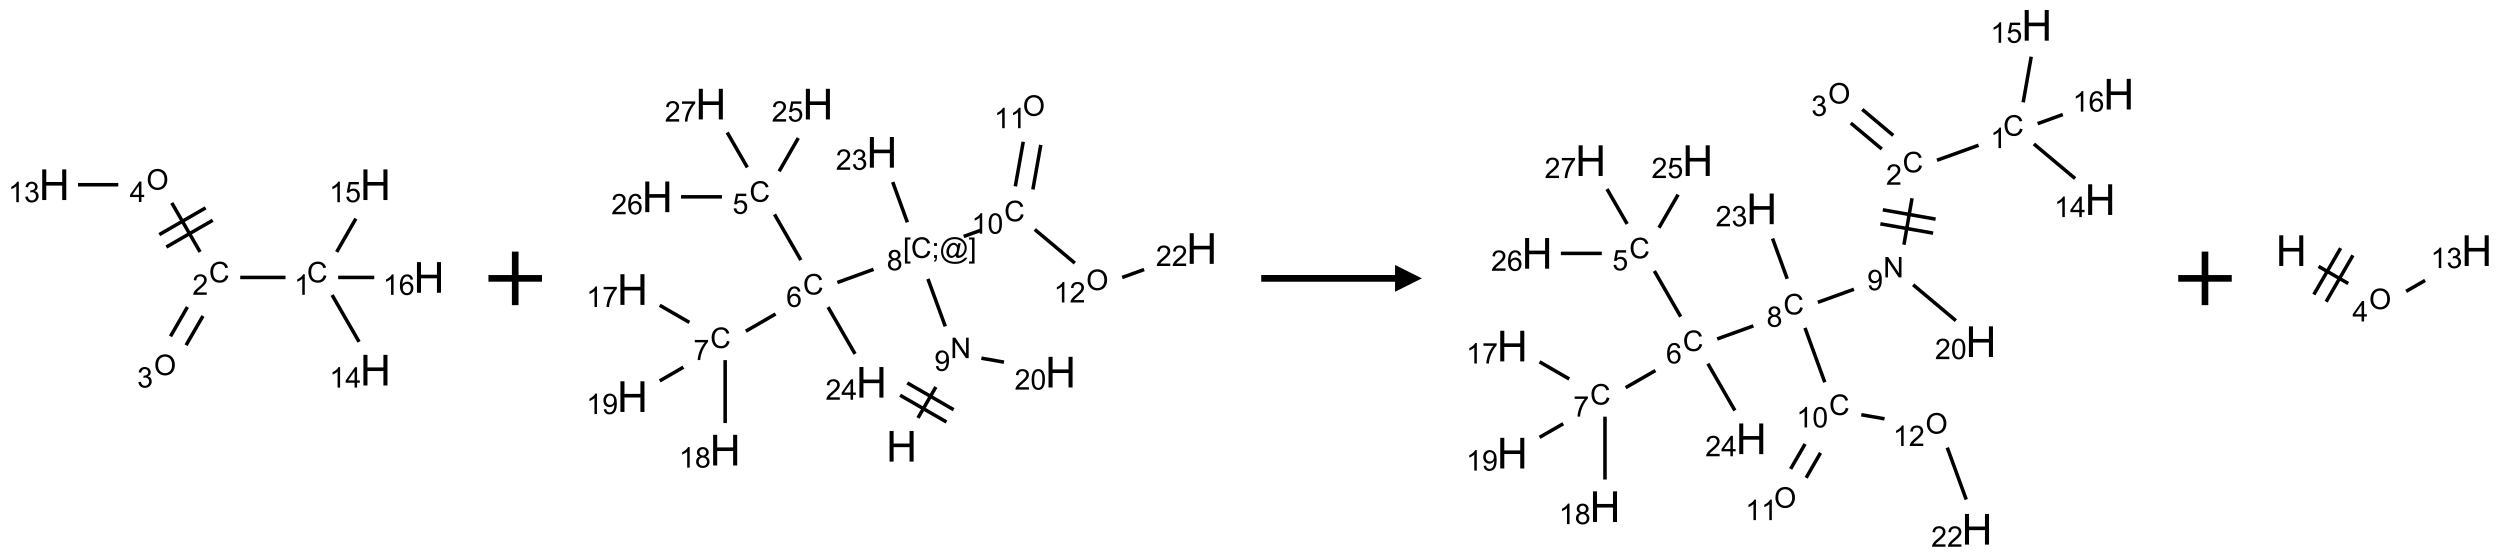 <?xml version="1.0" encoding="UTF-8"?>
<svg xmlns="http://www.w3.org/2000/svg" xmlns:xlink="http://www.w3.org/1999/xlink" width="934" height="208" viewBox="0 0 934 208">
<defs>
<g>
<g id="glyph-0-0">
<path d="M 1.332 0 L 1.332 -6.668 L 6.668 -6.668 L 6.668 0 Z M 1.5 -0.168 L 6.5 -0.168 L 6.5 -6.5 L 1.5 -6.5 Z M 1.5 -0.168 "/>
</g>
<g id="glyph-0-1">
<path d="M 6.27 -2.676 L 7.281 -2.422 C 7.07 -1.594 6.688 -0.961 6.137 -0.523 C 5.586 -0.086 4.914 0.129 4.121 0.129 C 3.297 0.129 2.629 -0.039 2.113 -0.371 C 1.598 -0.707 1.203 -1.191 0.934 -1.828 C 0.664 -2.465 0.531 -3.145 0.531 -3.875 C 0.531 -4.672 0.684 -5.363 0.988 -5.957 C 1.293 -6.547 1.723 -6.996 2.285 -7.305 C 2.844 -7.613 3.461 -7.766 4.137 -7.766 C 4.898 -7.766 5.543 -7.57 6.062 -7.184 C 6.582 -6.793 6.945 -6.246 7.152 -5.543 L 6.156 -5.309 C 5.98 -5.863 5.723 -6.266 5.387 -6.52 C 5.051 -6.773 4.625 -6.902 4.113 -6.902 C 3.527 -6.902 3.039 -6.762 2.645 -6.48 C 2.25 -6.199 1.973 -5.82 1.812 -5.348 C 1.652 -4.871 1.574 -4.383 1.574 -3.879 C 1.574 -3.23 1.668 -2.664 1.855 -2.18 C 2.047 -1.695 2.34 -1.332 2.738 -1.094 C 3.137 -0.855 3.57 -0.734 4.035 -0.734 C 4.602 -0.734 5.082 -0.898 5.473 -1.223 C 5.867 -1.551 6.133 -2.035 6.27 -2.676 Z M 6.27 -2.676 "/>
</g>
<g id="glyph-0-2">
<path d="M 3.973 0 L 3.035 0 L 3.035 -5.973 C 2.809 -5.758 2.516 -5.543 2.148 -5.328 C 1.781 -5.113 1.453 -4.953 1.16 -4.844 L 1.16 -5.75 C 1.684 -5.996 2.145 -6.297 2.535 -6.645 C 2.93 -6.996 3.207 -7.336 3.371 -7.668 L 3.973 -7.668 Z M 3.973 0 "/>
</g>
<g id="glyph-0-3">
<path d="M 5.371 -0.902 L 5.371 0 L 0.324 0 C 0.316 -0.227 0.352 -0.441 0.434 -0.652 C 0.562 -0.996 0.766 -1.332 1.051 -1.668 C 1.332 -2 1.742 -2.387 2.277 -2.824 C 3.105 -3.504 3.668 -4.043 3.957 -4.441 C 4.25 -4.84 4.395 -5.215 4.395 -5.566 C 4.395 -5.938 4.262 -6.254 3.996 -6.508 C 3.73 -6.762 3.387 -6.891 2.957 -6.891 C 2.508 -6.891 2.145 -6.754 1.875 -6.484 C 1.605 -6.215 1.469 -5.84 1.465 -5.359 L 0.5 -5.457 C 0.566 -6.176 0.812 -6.727 1.246 -7.102 C 1.676 -7.477 2.254 -7.668 2.98 -7.668 C 3.711 -7.668 4.293 -7.465 4.719 -7.059 C 5.145 -6.652 5.359 -6.148 5.359 -5.547 C 5.359 -5.242 5.297 -4.941 5.172 -4.645 C 5.047 -4.352 4.84 -4.039 4.551 -3.715 C 4.262 -3.387 3.777 -2.938 3.105 -2.371 C 2.543 -1.898 2.18 -1.578 2.02 -1.41 C 1.859 -1.242 1.73 -1.07 1.625 -0.902 Z M 5.371 -0.902 "/>
</g>
<g id="glyph-0-4">
<path d="M 0.516 -3.719 C 0.516 -4.984 0.855 -5.977 1.535 -6.695 C 2.215 -7.414 3.094 -7.77 4.172 -7.77 C 4.875 -7.77 5.512 -7.602 6.078 -7.266 C 6.645 -6.93 7.074 -6.461 7.371 -5.855 C 7.668 -5.254 7.816 -4.57 7.816 -3.809 C 7.816 -3.035 7.66 -2.34 7.348 -1.73 C 7.035 -1.117 6.594 -0.656 6.02 -0.34 C 5.449 -0.027 4.828 0.129 4.168 0.129 C 3.449 0.129 2.805 -0.043 2.238 -0.391 C 1.672 -0.738 1.246 -1.211 0.953 -1.812 C 0.66 -2.414 0.516 -3.047 0.516 -3.719 Z M 1.559 -3.703 C 1.559 -2.781 1.805 -2.059 2.301 -1.527 C 2.793 -1 3.414 -0.734 4.16 -0.734 C 4.922 -0.734 5.547 -1 6.039 -1.535 C 6.531 -2.07 6.777 -2.828 6.777 -3.812 C 6.777 -4.434 6.672 -4.977 6.461 -5.441 C 6.25 -5.902 5.945 -6.262 5.539 -6.52 C 5.133 -6.773 4.68 -6.902 4.176 -6.902 C 3.461 -6.902 2.848 -6.656 2.332 -6.164 C 1.816 -5.672 1.559 -4.852 1.559 -3.703 Z M 1.559 -3.703 "/>
</g>
<g id="glyph-0-5">
<path d="M 0.449 -2.016 L 1.387 -2.141 C 1.492 -1.609 1.676 -1.227 1.934 -0.992 C 2.191 -0.758 2.508 -0.641 2.879 -0.641 C 3.32 -0.641 3.695 -0.793 3.996 -1.098 C 4.301 -1.402 4.453 -1.781 4.453 -2.234 C 4.453 -2.664 4.312 -3.02 4.031 -3.301 C 3.75 -3.578 3.391 -3.719 2.957 -3.719 C 2.781 -3.719 2.562 -3.684 2.297 -3.613 L 2.402 -4.438 C 2.465 -4.43 2.516 -4.426 2.551 -4.426 C 2.949 -4.426 3.312 -4.531 3.629 -4.738 C 3.949 -4.949 4.109 -5.27 4.109 -5.703 C 4.109 -6.047 3.992 -6.332 3.762 -6.559 C 3.527 -6.785 3.227 -6.895 2.859 -6.895 C 2.496 -6.895 2.191 -6.781 1.949 -6.551 C 1.707 -6.324 1.547 -5.98 1.48 -5.52 L 0.543 -5.688 C 0.656 -6.316 0.918 -6.805 1.324 -7.148 C 1.73 -7.492 2.234 -7.668 2.84 -7.668 C 3.254 -7.668 3.641 -7.578 3.988 -7.398 C 4.34 -7.219 4.609 -6.977 4.793 -6.668 C 4.98 -6.359 5.074 -6.031 5.074 -5.684 C 5.074 -5.352 4.984 -5.051 4.809 -4.781 C 4.629 -4.512 4.367 -4.297 4.02 -4.137 C 4.473 -4.031 4.824 -3.816 5.074 -3.488 C 5.324 -3.16 5.449 -2.75 5.449 -2.254 C 5.449 -1.59 5.203 -1.023 4.719 -0.559 C 4.234 -0.098 3.617 0.137 2.875 0.137 C 2.203 0.137 1.648 -0.062 1.207 -0.465 C 0.762 -0.863 0.512 -1.379 0.449 -2.016 Z M 0.449 -2.016 "/>
</g>
<g id="glyph-0-6">
<path d="M 3.449 0 L 3.449 -1.828 L 0.137 -1.828 L 0.137 -2.688 L 3.621 -7.637 L 4.387 -7.637 L 4.387 -2.688 L 5.418 -2.688 L 5.418 -1.828 L 4.387 -1.828 L 4.387 0 Z M 3.449 -2.688 L 3.449 -6.129 L 1.059 -2.688 Z M 3.449 -2.688 "/>
</g>
<g id="glyph-0-7">
<path d="M 0.441 -2 L 1.426 -2.082 C 1.5 -1.605 1.668 -1.242 1.934 -1.004 C 2.199 -0.762 2.52 -0.641 2.895 -0.641 C 3.348 -0.641 3.73 -0.812 4.043 -1.152 C 4.355 -1.492 4.512 -1.941 4.512 -2.504 C 4.512 -3.039 4.359 -3.461 4.059 -3.77 C 3.758 -4.078 3.367 -4.234 2.879 -4.234 C 2.578 -4.234 2.305 -4.164 2.062 -4.027 C 1.82 -3.891 1.629 -3.715 1.488 -3.496 L 0.609 -3.609 L 1.348 -7.531 L 5.145 -7.531 L 5.145 -6.637 L 2.098 -6.637 L 1.688 -4.582 C 2.145 -4.902 2.625 -5.062 3.129 -5.062 C 3.797 -5.062 4.359 -4.832 4.816 -4.371 C 5.277 -3.91 5.504 -3.312 5.504 -2.59 C 5.504 -1.898 5.305 -1.301 4.902 -0.797 C 4.41 -0.18 3.742 0.129 2.895 0.129 C 2.199 0.129 1.633 -0.062 1.195 -0.453 C 0.758 -0.844 0.504 -1.359 0.441 -2 Z M 0.441 -2 "/>
</g>
<g id="glyph-0-8">
<path d="M 5.309 -5.766 L 4.375 -5.691 C 4.293 -6.059 4.172 -6.328 4.02 -6.496 C 3.766 -6.762 3.453 -6.895 3.082 -6.895 C 2.785 -6.895 2.523 -6.812 2.297 -6.645 C 2 -6.43 1.77 -6.117 1.598 -5.703 C 1.43 -5.289 1.34 -4.703 1.332 -3.938 C 1.559 -4.281 1.836 -4.535 2.16 -4.703 C 2.488 -4.871 2.828 -4.953 3.188 -4.953 C 3.812 -4.953 4.344 -4.723 4.785 -4.262 C 5.223 -3.801 5.441 -3.207 5.441 -2.48 C 5.441 -2 5.34 -1.555 5.133 -1.145 C 4.926 -0.73 4.641 -0.418 4.281 -0.199 C 3.922 0.02 3.512 0.129 3.051 0.129 C 2.27 0.129 1.633 -0.156 1.141 -0.73 C 0.648 -1.305 0.402 -2.254 0.402 -3.574 C 0.402 -5.051 0.672 -6.121 1.219 -6.793 C 1.695 -7.375 2.336 -7.668 3.141 -7.668 C 3.742 -7.668 4.234 -7.5 4.617 -7.16 C 5 -6.824 5.23 -6.359 5.309 -5.766 Z M 1.48 -2.473 C 1.48 -2.152 1.547 -1.844 1.684 -1.547 C 1.82 -1.25 2.016 -1.027 2.262 -0.871 C 2.508 -0.719 2.766 -0.641 3.035 -0.641 C 3.434 -0.641 3.773 -0.801 4.059 -1.121 C 4.344 -1.441 4.484 -1.875 4.484 -2.422 C 4.484 -2.949 4.344 -3.367 4.062 -3.668 C 3.781 -3.973 3.426 -4.125 3 -4.125 C 2.578 -4.125 2.219 -3.973 1.922 -3.668 C 1.625 -3.363 1.48 -2.969 1.48 -2.473 Z M 1.48 -2.473 "/>
</g>
<g id="glyph-0-9">
<path d="M 0.812 0 L 0.812 -7.637 L 1.848 -7.637 L 5.859 -1.641 L 5.859 -7.637 L 6.828 -7.637 L 6.828 0 L 5.793 0 L 1.781 -6 L 1.781 0 Z M 0.812 0 "/>
</g>
<g id="glyph-0-10">
<path d="M 0.582 -1.766 L 1.484 -1.848 C 1.562 -1.426 1.707 -1.117 1.922 -0.926 C 2.137 -0.734 2.414 -0.641 2.75 -0.641 C 3.039 -0.641 3.289 -0.707 3.508 -0.84 C 3.727 -0.973 3.902 -1.148 4.043 -1.367 C 4.18 -1.586 4.297 -1.887 4.391 -2.262 C 4.484 -2.637 4.531 -3.016 4.531 -3.406 C 4.531 -3.449 4.531 -3.512 4.527 -3.594 C 4.34 -3.297 4.082 -3.055 3.758 -2.867 C 3.434 -2.68 3.082 -2.59 2.703 -2.59 C 2.07 -2.59 1.535 -2.816 1.098 -3.277 C 0.66 -3.734 0.441 -4.34 0.441 -5.09 C 0.441 -5.863 0.672 -6.484 1.129 -6.957 C 1.586 -7.43 2.156 -7.668 2.844 -7.668 C 3.34 -7.668 3.793 -7.531 4.207 -7.266 C 4.617 -7 4.93 -6.617 5.145 -6.121 C 5.355 -5.629 5.465 -4.91 5.465 -3.973 C 5.465 -2.996 5.359 -2.223 5.145 -1.645 C 4.934 -1.066 4.617 -0.625 4.199 -0.324 C 3.781 -0.02 3.293 0.129 2.73 0.129 C 2.133 0.129 1.645 -0.035 1.266 -0.367 C 0.887 -0.699 0.66 -1.164 0.582 -1.766 Z M 4.422 -5.137 C 4.422 -5.676 4.277 -6.102 3.992 -6.418 C 3.707 -6.734 3.359 -6.891 2.957 -6.891 C 2.543 -6.891 2.18 -6.719 1.871 -6.379 C 1.562 -6.039 1.406 -5.598 1.406 -5.059 C 1.406 -4.57 1.555 -4.176 1.848 -3.871 C 2.141 -3.566 2.5 -3.418 2.934 -3.418 C 3.367 -3.418 3.723 -3.57 4.004 -3.871 C 4.281 -4.176 4.422 -4.598 4.422 -5.137 Z M 4.422 -5.137 "/>
</g>
<g id="glyph-0-11">
<path d="M 0.723 2.121 L 0.723 -7.637 L 2.793 -7.637 L 2.793 -6.859 L 1.66 -6.859 L 1.66 1.344 L 2.793 1.344 L 2.793 2.121 Z M 0.723 2.121 "/>
</g>
<g id="glyph-0-12">
<path d="M 0.949 -4.465 L 0.949 -5.531 L 2.016 -5.531 L 2.016 -4.465 Z M 0.949 0 L 0.949 -1.066 L 2.016 -1.066 L 2.016 0 C 2.016 0.391 1.945 0.711 1.809 0.949 C 1.668 1.191 1.449 1.379 1.145 1.512 L 0.887 1.109 C 1.082 1.023 1.23 0.895 1.324 0.727 C 1.418 0.559 1.469 0.316 1.48 0 Z M 0.949 0 "/>
</g>
<g id="glyph-0-13">
<path d="M 6.047 -0.848 C 5.82 -0.59 5.57 -0.379 5.289 -0.223 C 5.008 -0.062 4.73 0.016 4.449 0.016 C 4.141 0.016 3.84 -0.074 3.547 -0.254 C 3.254 -0.434 3.02 -0.715 2.836 -1.09 C 2.652 -1.465 2.562 -1.875 2.562 -2.324 C 2.562 -2.875 2.703 -3.43 2.988 -3.98 C 3.27 -4.535 3.621 -4.953 4.043 -5.23 C 4.461 -5.508 4.871 -5.645 5.266 -5.645 C 5.566 -5.645 5.855 -5.566 6.129 -5.41 C 6.402 -5.25 6.641 -5.012 6.84 -4.688 L 7.016 -5.496 L 7.949 -5.496 L 7.199 -2 C 7.094 -1.516 7.043 -1.246 7.043 -1.191 C 7.043 -1.098 7.078 -1.02 7.148 -0.949 C 7.219 -0.883 7.305 -0.848 7.406 -0.848 C 7.59 -0.848 7.832 -0.953 8.129 -1.168 C 8.527 -1.445 8.84 -1.816 9.07 -2.285 C 9.301 -2.75 9.418 -3.234 9.418 -3.73 C 9.418 -4.309 9.27 -4.852 8.973 -5.355 C 8.676 -5.859 8.23 -6.262 7.645 -6.562 C 7.055 -6.863 6.406 -7.016 5.691 -7.016 C 4.879 -7.016 4.137 -6.824 3.465 -6.445 C 2.793 -6.066 2.273 -5.52 1.902 -4.809 C 1.535 -4.098 1.348 -3.34 1.348 -2.527 C 1.348 -1.676 1.535 -0.941 1.902 -0.328 C 2.273 0.285 2.809 0.742 3.508 1.035 C 4.207 1.328 4.984 1.473 5.832 1.473 C 6.742 1.473 7.504 1.32 8.121 1.016 C 8.734 0.711 9.195 0.34 9.5 -0.098 L 10.441 -0.098 C 10.266 0.266 9.961 0.637 9.531 1.016 C 9.102 1.395 8.59 1.695 7.996 1.914 C 7.402 2.133 6.688 2.246 5.848 2.246 C 5.078 2.246 4.367 2.145 3.715 1.949 C 3.066 1.75 2.512 1.453 2.051 1.055 C 1.594 0.656 1.25 0.199 1.016 -0.316 C 0.723 -0.973 0.578 -1.684 0.578 -2.441 C 0.578 -3.289 0.75 -4.098 1.098 -4.863 C 1.523 -5.805 2.125 -6.527 2.902 -7.027 C 3.684 -7.527 4.629 -7.777 5.738 -7.777 C 6.602 -7.777 7.375 -7.602 8.059 -7.246 C 8.746 -6.895 9.285 -6.371 9.684 -5.672 C 10.02 -5.07 10.188 -4.418 10.188 -3.715 C 10.188 -2.707 9.832 -1.812 9.125 -1.031 C 8.492 -0.328 7.801 0.02 7.051 0.02 C 6.812 0.02 6.617 -0.016 6.473 -0.09 C 6.324 -0.16 6.215 -0.266 6.145 -0.402 C 6.102 -0.488 6.066 -0.637 6.047 -0.848 Z M 3.527 -2.262 C 3.527 -1.785 3.641 -1.414 3.863 -1.152 C 4.09 -0.887 4.348 -0.754 4.641 -0.754 C 4.836 -0.754 5.039 -0.812 5.254 -0.93 C 5.469 -1.047 5.676 -1.219 5.871 -1.449 C 6.066 -1.676 6.23 -1.969 6.355 -2.32 C 6.48 -2.672 6.543 -3.027 6.543 -3.379 C 6.543 -3.852 6.426 -4.219 6.191 -4.48 C 5.957 -4.738 5.672 -4.871 5.332 -4.871 C 5.109 -4.871 4.902 -4.812 4.707 -4.699 C 4.512 -4.586 4.32 -4.406 4.137 -4.156 C 3.953 -3.906 3.805 -3.602 3.691 -3.246 C 3.582 -2.887 3.527 -2.559 3.527 -2.262 Z M 3.527 -2.262 "/>
</g>
<g id="glyph-0-14">
<path d="M 2.27 2.121 L 0.203 2.121 L 0.203 1.344 L 1.332 1.344 L 1.332 -6.859 L 0.203 -6.859 L 0.203 -7.637 L 2.27 -7.637 Z M 2.27 2.121 "/>
</g>
<g id="glyph-0-15">
<path d="M 1.887 -4.141 C 1.496 -4.281 1.207 -4.484 1.02 -4.75 C 0.832 -5.016 0.738 -5.328 0.738 -5.699 C 0.738 -6.254 0.938 -6.719 1.34 -7.098 C 1.738 -7.477 2.27 -7.668 2.934 -7.668 C 3.598 -7.668 4.137 -7.473 4.543 -7.086 C 4.949 -6.699 5.152 -6.227 5.152 -5.672 C 5.152 -5.316 5.059 -5.008 4.871 -4.746 C 4.688 -4.484 4.406 -4.281 4.027 -4.141 C 4.496 -3.988 4.852 -3.742 5.098 -3.402 C 5.34 -3.062 5.465 -2.656 5.465 -2.184 C 5.465 -1.531 5.234 -0.98 4.77 -0.535 C 4.309 -0.09 3.703 0.129 2.949 0.129 C 2.195 0.129 1.586 -0.094 1.125 -0.539 C 0.664 -0.984 0.434 -1.543 0.434 -2.207 C 0.434 -2.703 0.559 -3.121 0.809 -3.457 C 1.062 -3.793 1.422 -4.02 1.887 -4.141 Z M 1.699 -5.73 C 1.699 -5.367 1.812 -5.074 2.047 -4.844 C 2.281 -4.613 2.582 -4.5 2.953 -4.5 C 3.312 -4.5 3.609 -4.613 3.84 -4.84 C 4.07 -5.066 4.188 -5.348 4.188 -5.676 C 4.188 -6.02 4.07 -6.309 3.832 -6.543 C 3.594 -6.777 3.297 -6.895 2.941 -6.895 C 2.586 -6.895 2.289 -6.781 2.051 -6.551 C 1.816 -6.324 1.699 -6.047 1.699 -5.73 Z M 1.395 -2.203 C 1.395 -1.938 1.461 -1.676 1.586 -1.426 C 1.711 -1.176 1.902 -0.984 2.152 -0.848 C 2.402 -0.711 2.672 -0.641 2.957 -0.641 C 3.406 -0.641 3.777 -0.785 4.066 -1.074 C 4.359 -1.363 4.504 -1.727 4.504 -2.172 C 4.504 -2.625 4.355 -2.996 4.055 -3.293 C 3.754 -3.586 3.379 -3.734 2.926 -3.734 C 2.484 -3.734 2.121 -3.59 1.832 -3.297 C 1.543 -3.004 1.395 -2.641 1.395 -2.203 Z M 1.395 -2.203 "/>
</g>
<g id="glyph-0-16">
<path d="M 0.504 -6.637 L 0.504 -7.535 L 5.449 -7.535 L 5.449 -6.809 C 4.961 -6.289 4.48 -5.602 4.004 -4.746 C 3.527 -3.887 3.156 -3.004 2.895 -2.098 C 2.707 -1.461 2.59 -0.762 2.535 0 L 1.574 0 C 1.582 -0.602 1.703 -1.328 1.926 -2.176 C 2.152 -3.027 2.477 -3.848 2.898 -4.637 C 3.32 -5.426 3.77 -6.094 4.246 -6.637 Z M 0.504 -6.637 "/>
</g>
<g id="glyph-0-17">
<path d="M 0.441 -3.766 C 0.441 -4.668 0.535 -5.395 0.723 -5.945 C 0.906 -6.496 1.184 -6.922 1.551 -7.219 C 1.918 -7.516 2.375 -7.668 2.934 -7.668 C 3.344 -7.668 3.703 -7.586 4.012 -7.418 C 4.32 -7.254 4.574 -7.016 4.777 -6.707 C 4.977 -6.395 5.137 -6.016 5.25 -5.57 C 5.363 -5.125 5.422 -4.523 5.422 -3.766 C 5.422 -2.871 5.328 -2.148 5.145 -1.598 C 4.961 -1.047 4.688 -0.621 4.32 -0.32 C 3.953 -0.02 3.492 0.129 2.934 0.129 C 2.195 0.129 1.617 -0.133 1.199 -0.66 C 0.695 -1.297 0.441 -2.332 0.441 -3.766 Z M 1.406 -3.766 C 1.406 -2.512 1.555 -1.68 1.848 -1.262 C 2.141 -0.848 2.5 -0.641 2.934 -0.641 C 3.363 -0.641 3.727 -0.848 4.02 -1.266 C 4.312 -1.684 4.457 -2.516 4.457 -3.766 C 4.457 -5.023 4.312 -5.859 4.02 -6.27 C 3.727 -6.684 3.359 -6.891 2.922 -6.891 C 2.492 -6.891 2.148 -6.707 1.891 -6.344 C 1.566 -5.879 1.406 -5.02 1.406 -3.766 Z M 1.406 -3.766 "/>
</g>
<g id="glyph-1-0">
<path d="M 2 0 L 2 -10 L 10 -10 L 10 0 Z M 2.25 -0.25 L 9.75 -0.25 L 9.75 -9.75 L 2.25 -9.75 Z M 2.25 -0.25 "/>
</g>
<g id="glyph-1-1">
<path d="M 1.281 0 L 1.281 -11.453 L 2.797 -11.453 L 2.797 -6.75 L 8.75 -6.75 L 8.75 -11.453 L 10.266 -11.453 L 10.266 0 L 8.75 0 L 8.75 -5.398 L 2.797 -5.398 L 2.797 0 Z M 1.281 0 "/>
</g>
</g>
</defs>
<path fill="none" stroke-width="0.033" stroke-linecap="butt" stroke-linejoin="miter" stroke="rgb(0%, 0%, 0%)" stroke-opacity="1" stroke-miterlimit="10" d="M 2.16 0.866 L 1.737 0.866 " transform="matrix(40, 0, 0, 40, 20.264, 69.012)"/>
<path fill="none" stroke-width="0.033" stroke-linecap="butt" stroke-linejoin="miter" stroke="rgb(0%, 0%, 0%)" stroke-opacity="1" stroke-miterlimit="10" d="M 1.244 1.142 L 1.086 1.416 " transform="matrix(40, 0, 0, 40, 20.264, 69.012)"/>
<path fill="none" stroke-width="0.033" stroke-linecap="butt" stroke-linejoin="miter" stroke="rgb(0%, 0%, 0%)" stroke-opacity="1" stroke-miterlimit="10" d="M 1.389 1.226 L 1.231 1.499 " transform="matrix(40, 0, 0, 40, 20.264, 69.012)"/>
<path fill="none" stroke-width="0.033" stroke-linecap="butt" stroke-linejoin="miter" stroke="rgb(0%, 0%, 0%)" stroke-opacity="1" stroke-miterlimit="10" d="M 1.362 0.628 L 1.098 0.17 " transform="matrix(40, 0, 0, 40, 20.264, 69.012)"/>
<path fill="none" stroke-width="0.033" stroke-linecap="butt" stroke-linejoin="miter" stroke="rgb(0%, 0%, 0%)" stroke-opacity="1" stroke-miterlimit="10" d="M 1.414 0.216 L 0.981 0.466 " transform="matrix(40, 0, 0, 40, 20.264, 69.012)"/>
<path fill="none" stroke-width="0.033" stroke-linecap="butt" stroke-linejoin="miter" stroke="rgb(0%, 0%, 0%)" stroke-opacity="1" stroke-miterlimit="10" d="M 1.48 0.332 L 1.047 0.582 " transform="matrix(40, 0, 0, 40, 20.264, 69.012)"/>
<path fill="none" stroke-width="0.033" stroke-linecap="butt" stroke-linejoin="miter" stroke="rgb(0%, 0%, 0%)" stroke-opacity="1" stroke-miterlimit="10" d="M 0.598 -0 L 0.222 -0 " transform="matrix(40, 0, 0, 40, 20.264, 69.012)"/>
<path fill="none" stroke-width="0.033" stroke-linecap="butt" stroke-linejoin="miter" stroke="rgb(0%, 0%, 0%)" stroke-opacity="1" stroke-miterlimit="10" d="M 2.595 1.03 L 2.847 1.467 " transform="matrix(40, 0, 0, 40, 20.264, 69.012)"/>
<path fill="none" stroke-width="0.033" stroke-linecap="butt" stroke-linejoin="miter" stroke="rgb(0%, 0%, 0%)" stroke-opacity="1" stroke-miterlimit="10" d="M 2.638 0.628 L 2.817 0.317 " transform="matrix(40, 0, 0, 40, 20.264, 69.012)"/>
<path fill="none" stroke-width="0.033" stroke-linecap="butt" stroke-linejoin="miter" stroke="rgb(0%, 0%, 0%)" stroke-opacity="1" stroke-miterlimit="10" d="M 2.652 0.866 L 2.989 0.866 " transform="matrix(40, 0, 0, 40, 20.264, 69.012)"/>
<g fill="rgb(0%, 0%, 0%)" fill-opacity="1">
<use xlink:href="#glyph-0-1" x="114.672" y="105.496"/>
</g>
<g fill="rgb(0%, 0%, 0%)" fill-opacity="1">
<use xlink:href="#glyph-0-2" x="109.891" y="110.133"/>
</g>
<g fill="rgb(0%, 0%, 0%)" fill-opacity="1">
<use xlink:href="#glyph-0-1" x="78.047" y="105.496"/>
</g>
<g fill="rgb(0%, 0%, 0%)" fill-opacity="1">
<use xlink:href="#glyph-0-3" x="71.875" y="110.133"/>
</g>
<g fill="rgb(0%, 0%, 0%)" fill-opacity="1">
<use xlink:href="#glyph-0-4" x="57.508" y="140.141"/>
</g>
<g fill="rgb(0%, 0%, 0%)" fill-opacity="1">
<use xlink:href="#glyph-0-5" x="51.242" y="144.773"/>
</g>
<g fill="rgb(0%, 0%, 0%)" fill-opacity="1">
<use xlink:href="#glyph-0-4" x="54.688" y="70.859"/>
</g>
<g fill="rgb(0%, 0%, 0%)" fill-opacity="1">
<use xlink:href="#glyph-0-6" x="48.449" y="75.461"/>
</g>
<g fill="rgb(0%, 0%, 0%)" fill-opacity="1">
<use xlink:href="#glyph-1-1" x="14.492" y="74.738"/>
</g>
<g fill="rgb(0%, 0%, 0%)" fill-opacity="1">
<use xlink:href="#glyph-0-2" x="3.055" y="75.531"/>
<use xlink:href="#glyph-0-5" x="8.987" y="75.531"/>
</g>
<g fill="rgb(0%, 0%, 0%)" fill-opacity="1">
<use xlink:href="#glyph-1-1" x="134.492" y="144.02"/>
</g>
<g fill="rgb(0%, 0%, 0%)" fill-opacity="1">
<use xlink:href="#glyph-0-2" x="123.086" y="144.812"/>
<use xlink:href="#glyph-0-6" x="129.018" y="144.812"/>
</g>
<g fill="rgb(0%, 0%, 0%)" fill-opacity="1">
<use xlink:href="#glyph-1-1" x="134.492" y="74.738"/>
</g>
<g fill="rgb(0%, 0%, 0%)" fill-opacity="1">
<use xlink:href="#glyph-0-2" x="123" y="75.531"/>
<use xlink:href="#glyph-0-7" x="128.932" y="75.531"/>
</g>
<g fill="rgb(0%, 0%, 0%)" fill-opacity="1">
<use xlink:href="#glyph-1-1" x="154.492" y="109.379"/>
</g>
<g fill="rgb(0%, 0%, 0%)" fill-opacity="1">
<use xlink:href="#glyph-0-2" x="143.062" y="110.172"/>
<use xlink:href="#glyph-0-8" x="148.995" y="110.172"/>
</g>
<path fill="none" stroke-width="0.062" stroke-linecap="butt" stroke-linejoin="miter" stroke="rgb(0%, 0%, 0%)" stroke-opacity="1" stroke-miterlimit="10" d="M 0 0 L 0.5 0 M 0.25 -0.25 L 0.25 0.25 " transform="matrix(40, 0, 0, 40, 182.486, 104)"/>
<path fill="none" stroke-width="0.033" stroke-linecap="butt" stroke-linejoin="miter" stroke="rgb(0%, 0%, 0%)" stroke-opacity="1" stroke-miterlimit="10" d="M 2.667 2.931 L 2.834 2.642 " transform="matrix(40, 0, 0, 40, 236.279, 38.898)"/>
<path fill="none" stroke-width="0.033" stroke-linecap="butt" stroke-linejoin="miter" stroke="rgb(0%, 0%, 0%)" stroke-opacity="1" stroke-miterlimit="10" d="M 3 2.854 L 2.567 2.604 " transform="matrix(40, 0, 0, 40, 236.279, 38.898)"/>
<path fill="none" stroke-width="0.033" stroke-linecap="butt" stroke-linejoin="miter" stroke="rgb(0%, 0%, 0%)" stroke-opacity="1" stroke-miterlimit="10" d="M 2.933 2.969 L 2.5 2.719 " transform="matrix(40, 0, 0, 40, 236.279, 38.898)"/>
<path fill="none" stroke-width="0.033" stroke-linecap="butt" stroke-linejoin="miter" stroke="rgb(0%, 0%, 0%)" stroke-opacity="1" stroke-miterlimit="10" d="M 2.922 2.076 L 2.76 1.633 " transform="matrix(40, 0, 0, 40, 236.279, 38.898)"/>
<path fill="none" stroke-width="0.033" stroke-linecap="butt" stroke-linejoin="miter" stroke="rgb(0%, 0%, 0%)" stroke-opacity="1" stroke-miterlimit="10" d="M 2.252 1.543 L 1.914 1.666 " transform="matrix(40, 0, 0, 40, 236.279, 38.898)"/>
<path fill="none" stroke-width="0.033" stroke-linecap="butt" stroke-linejoin="miter" stroke="rgb(0%, 0%, 0%)" stroke-opacity="1" stroke-miterlimit="10" d="M 1.573 1.457 L 1.327 1.03 " transform="matrix(40, 0, 0, 40, 236.279, 38.898)"/>
<path fill="none" stroke-width="0.033" stroke-linecap="butt" stroke-linejoin="miter" stroke="rgb(0%, 0%, 0%)" stroke-opacity="1" stroke-miterlimit="10" d="M 1.37 0.628 L 1.549 0.317 " transform="matrix(40, 0, 0, 40, 236.279, 38.898)"/>
<path fill="none" stroke-width="0.033" stroke-linecap="butt" stroke-linejoin="miter" stroke="rgb(0%, 0%, 0%)" stroke-opacity="1" stroke-miterlimit="10" d="M 0.836 0.866 L 0.454 0.866 " transform="matrix(40, 0, 0, 40, 236.279, 38.898)"/>
<path fill="none" stroke-width="0.033" stroke-linecap="butt" stroke-linejoin="miter" stroke="rgb(0%, 0%, 0%)" stroke-opacity="1" stroke-miterlimit="10" d="M 1.073 0.591 L 0.885 0.265 " transform="matrix(40, 0, 0, 40, 236.279, 38.898)"/>
<path fill="none" stroke-width="0.033" stroke-linecap="butt" stroke-linejoin="miter" stroke="rgb(0%, 0%, 0%)" stroke-opacity="1" stroke-miterlimit="10" d="M 1.337 1.96 L 1.059 2.121 " transform="matrix(40, 0, 0, 40, 236.279, 38.898)"/>
<path fill="none" stroke-width="0.033" stroke-linecap="butt" stroke-linejoin="miter" stroke="rgb(0%, 0%, 0%)" stroke-opacity="1" stroke-miterlimit="10" d="M 0.532 2.039 L 0.255 1.879 " transform="matrix(40, 0, 0, 40, 236.279, 38.898)"/>
<path fill="none" stroke-width="0.033" stroke-linecap="butt" stroke-linejoin="miter" stroke="rgb(0%, 0%, 0%)" stroke-opacity="1" stroke-miterlimit="10" d="M 0.866 2.391 L 0.866 2.979 " transform="matrix(40, 0, 0, 40, 236.279, 38.898)"/>
<path fill="none" stroke-width="0.033" stroke-linecap="butt" stroke-linejoin="miter" stroke="rgb(0%, 0%, 0%)" stroke-opacity="1" stroke-miterlimit="10" d="M 0.476 2.457 L 0.255 2.585 " transform="matrix(40, 0, 0, 40, 236.279, 38.898)"/>
<path fill="none" stroke-width="0.033" stroke-linecap="butt" stroke-linejoin="miter" stroke="rgb(0%, 0%, 0%)" stroke-opacity="1" stroke-miterlimit="10" d="M 1.827 1.896 L 2.079 2.333 " transform="matrix(40, 0, 0, 40, 236.279, 38.898)"/>
<path fill="none" stroke-width="0.033" stroke-linecap="butt" stroke-linejoin="miter" stroke="rgb(0%, 0%, 0%)" stroke-opacity="1" stroke-miterlimit="10" d="M 3.094 1.236 L 3.251 1.179 " transform="matrix(40, 0, 0, 40, 236.279, 38.898)"/>
<path fill="none" stroke-width="0.033" stroke-linecap="butt" stroke-linejoin="miter" stroke="rgb(0%, 0%, 0%)" stroke-opacity="1" stroke-miterlimit="10" d="M 3.74 0.797 L 3.814 0.381 " transform="matrix(40, 0, 0, 40, 236.279, 38.898)"/>
<path fill="none" stroke-width="0.033" stroke-linecap="butt" stroke-linejoin="miter" stroke="rgb(0%, 0%, 0%)" stroke-opacity="1" stroke-miterlimit="10" d="M 3.576 0.768 L 3.65 0.352 " transform="matrix(40, 0, 0, 40, 236.279, 38.898)"/>
<path fill="none" stroke-width="0.033" stroke-linecap="butt" stroke-linejoin="miter" stroke="rgb(0%, 0%, 0%)" stroke-opacity="1" stroke-miterlimit="10" d="M 3.758 1.171 L 4.132 1.485 " transform="matrix(40, 0, 0, 40, 236.279, 38.898)"/>
<path fill="none" stroke-width="0.033" stroke-linecap="butt" stroke-linejoin="miter" stroke="rgb(0%, 0%, 0%)" stroke-opacity="1" stroke-miterlimit="10" d="M 4.574 1.619 L 4.779 1.545 " transform="matrix(40, 0, 0, 40, 236.279, 38.898)"/>
<path fill="none" stroke-width="0.033" stroke-linecap="butt" stroke-linejoin="miter" stroke="rgb(0%, 0%, 0%)" stroke-opacity="1" stroke-miterlimit="10" d="M 2.568 1.104 L 2.431 0.728 " transform="matrix(40, 0, 0, 40, 236.279, 38.898)"/>
<path fill="none" stroke-width="0.033" stroke-linecap="butt" stroke-linejoin="miter" stroke="rgb(0%, 0%, 0%)" stroke-opacity="1" stroke-miterlimit="10" d="M 3.259 2.373 L 3.47 2.41 " transform="matrix(40, 0, 0, 40, 236.279, 38.898)"/>
<g fill="rgb(0%, 0%, 0%)" fill-opacity="1">
<use xlink:href="#glyph-1-1" x="331.059" y="172.457"/>
</g>
<g fill="rgb(0%, 0%, 0%)" fill-opacity="1">
<use xlink:href="#glyph-0-9" x="355.066" y="133.801"/>
</g>
<g fill="rgb(0%, 0%, 0%)" fill-opacity="1">
<use xlink:href="#glyph-0-10" x="349.078" y="138.566"/>
</g>
<g fill="rgb(0%, 0%, 0%)" fill-opacity="1">
<use xlink:href="#glyph-0-11" x="337.359" y="96.352"/>
<use xlink:href="#glyph-0-1" x="340.323" y="96.352"/>
<use xlink:href="#glyph-0-12" x="348.026" y="96.352"/>
<use xlink:href="#glyph-0-13" x="350.99" y="96.352"/>
<use xlink:href="#glyph-0-14" x="361.818" y="96.352"/>
</g>
<g fill="rgb(0%, 0%, 0%)" fill-opacity="1">
<use xlink:href="#glyph-0-15" x="331.289" y="100.98"/>
</g>
<g fill="rgb(0%, 0%, 0%)" fill-opacity="1">
<use xlink:href="#glyph-0-1" x="299.969" y="110.023"/>
</g>
<g fill="rgb(0%, 0%, 0%)" fill-opacity="1">
<use xlink:href="#glyph-0-8" x="293.723" y="114.66"/>
</g>
<g fill="rgb(0%, 0%, 0%)" fill-opacity="1">
<use xlink:href="#glyph-0-1" x="279.969" y="75.383"/>
</g>
<g fill="rgb(0%, 0%, 0%)" fill-opacity="1">
<use xlink:href="#glyph-0-7" x="273.66" y="79.887"/>
</g>
<g fill="rgb(0%, 0%, 0%)" fill-opacity="1">
<use xlink:href="#glyph-1-1" x="299.789" y="44.625"/>
</g>
<g fill="rgb(0%, 0%, 0%)" fill-opacity="1">
<use xlink:href="#glyph-0-3" x="288.301" y="45.418"/>
<use xlink:href="#glyph-0-7" x="294.233" y="45.418"/>
</g>
<g fill="rgb(0%, 0%, 0%)" fill-opacity="1">
<use xlink:href="#glyph-1-1" x="239.789" y="79.266"/>
</g>
<g fill="rgb(0%, 0%, 0%)" fill-opacity="1">
<use xlink:href="#glyph-0-3" x="228.363" y="80.059"/>
<use xlink:href="#glyph-0-8" x="234.296" y="80.059"/>
</g>
<g fill="rgb(0%, 0%, 0%)" fill-opacity="1">
<use xlink:href="#glyph-1-1" x="259.789" y="44.625"/>
</g>
<g fill="rgb(0%, 0%, 0%)" fill-opacity="1">
<use xlink:href="#glyph-0-3" x="248.355" y="45.418"/>
<use xlink:href="#glyph-0-16" x="254.288" y="45.418"/>
</g>
<g fill="rgb(0%, 0%, 0%)" fill-opacity="1">
<use xlink:href="#glyph-0-1" x="265.328" y="130.023"/>
</g>
<g fill="rgb(0%, 0%, 0%)" fill-opacity="1">
<use xlink:href="#glyph-0-16" x="259.074" y="134.531"/>
</g>
<g fill="rgb(0%, 0%, 0%)" fill-opacity="1">
<use xlink:href="#glyph-1-1" x="230.508" y="113.906"/>
</g>
<g fill="rgb(0%, 0%, 0%)" fill-opacity="1">
<use xlink:href="#glyph-0-2" x="219.07" y="114.699"/>
<use xlink:href="#glyph-0-16" x="225.003" y="114.699"/>
</g>
<g fill="rgb(0%, 0%, 0%)" fill-opacity="1">
<use xlink:href="#glyph-1-1" x="265.148" y="173.906"/>
</g>
<g fill="rgb(0%, 0%, 0%)" fill-opacity="1">
<use xlink:href="#glyph-0-2" x="253.699" y="174.699"/>
<use xlink:href="#glyph-0-15" x="259.632" y="174.699"/>
</g>
<g fill="rgb(0%, 0%, 0%)" fill-opacity="1">
<use xlink:href="#glyph-1-1" x="230.508" y="153.906"/>
</g>
<g fill="rgb(0%, 0%, 0%)" fill-opacity="1">
<use xlink:href="#glyph-0-2" x="219.055" y="154.699"/>
<use xlink:href="#glyph-0-10" x="224.987" y="154.699"/>
</g>
<g fill="rgb(0%, 0%, 0%)" fill-opacity="1">
<use xlink:href="#glyph-1-1" x="319.789" y="148.551"/>
</g>
<g fill="rgb(0%, 0%, 0%)" fill-opacity="1">
<use xlink:href="#glyph-0-3" x="308.387" y="149.34"/>
<use xlink:href="#glyph-0-6" x="314.319" y="149.34"/>
</g>
<g fill="rgb(0%, 0%, 0%)" fill-opacity="1">
<use xlink:href="#glyph-0-1" x="375.145" y="82.664"/>
</g>
<g fill="rgb(0%, 0%, 0%)" fill-opacity="1">
<use xlink:href="#glyph-0-2" x="362.984" y="87.301"/>
<use xlink:href="#glyph-0-17" x="368.917" y="87.301"/>
</g>
<g fill="rgb(0%, 0%, 0%)" fill-opacity="1">
<use xlink:href="#glyph-0-4" x="382.105" y="43.273"/>
</g>
<g fill="rgb(0%, 0%, 0%)" fill-opacity="1">
<use xlink:href="#glyph-0-2" x="371.379" y="47.906"/>
<use xlink:href="#glyph-0-2" x="377.311" y="47.906"/>
</g>
<g fill="rgb(0%, 0%, 0%)" fill-opacity="1">
<use xlink:href="#glyph-0-4" x="405.801" y="108.379"/>
</g>
<g fill="rgb(0%, 0%, 0%)" fill-opacity="1">
<use xlink:href="#glyph-0-2" x="393.68" y="113.012"/>
<use xlink:href="#glyph-0-3" x="399.612" y="113.012"/>
</g>
<g fill="rgb(0%, 0%, 0%)" fill-opacity="1">
<use xlink:href="#glyph-1-1" x="443.195" y="98.578"/>
</g>
<g fill="rgb(0%, 0%, 0%)" fill-opacity="1">
<use xlink:href="#glyph-0-3" x="431.84" y="99.371"/>
<use xlink:href="#glyph-0-3" x="437.772" y="99.371"/>
</g>
<g fill="rgb(0%, 0%, 0%)" fill-opacity="1">
<use xlink:href="#glyph-1-1" x="323.695" y="62.641"/>
</g>
<g fill="rgb(0%, 0%, 0%)" fill-opacity="1">
<use xlink:href="#glyph-0-3" x="312.262" y="63.434"/>
<use xlink:href="#glyph-0-5" x="318.194" y="63.434"/>
</g>
<g fill="rgb(0%, 0%, 0%)" fill-opacity="1">
<use xlink:href="#glyph-1-1" x="390.449" y="144.762"/>
</g>
<g fill="rgb(0%, 0%, 0%)" fill-opacity="1">
<use xlink:href="#glyph-0-3" x="379.043" y="145.555"/>
<use xlink:href="#glyph-0-17" x="384.975" y="145.555"/>
</g>
<path fill-rule="nonzero" fill="rgb(0%, 0%, 0%)" fill-opacity="1" d="M 471.191 105.25 L 521.191 105.25 L 521.191 109 L 531.191 104 L 521.191 99 L 521.191 102.75 L 471.191 102.75 "/>
<path fill="none" stroke-width="0.033" stroke-linecap="butt" stroke-linejoin="miter" stroke="rgb(0%, 0%, 0%)" stroke-opacity="1" stroke-miterlimit="10" d="M 4.355 1.12 L 3.967 1.26 " transform="matrix(40, 0, 0, 40, 564.982, 9.469)"/>
<path fill="none" stroke-width="0.033" stroke-linecap="butt" stroke-linejoin="miter" stroke="rgb(0%, 0%, 0%)" stroke-opacity="1" stroke-miterlimit="10" d="M 3.558 1.028 L 3.269 0.785 " transform="matrix(40, 0, 0, 40, 564.982, 9.469)"/>
<path fill="none" stroke-width="0.033" stroke-linecap="butt" stroke-linejoin="miter" stroke="rgb(0%, 0%, 0%)" stroke-opacity="1" stroke-miterlimit="10" d="M 3.451 1.155 L 3.162 0.913 " transform="matrix(40, 0, 0, 40, 564.982, 9.469)"/>
<path fill="none" stroke-width="0.033" stroke-linecap="butt" stroke-linejoin="miter" stroke="rgb(0%, 0%, 0%)" stroke-opacity="1" stroke-miterlimit="10" d="M 3.734 1.615 L 3.658 2.049 " transform="matrix(40, 0, 0, 40, 564.982, 9.469)"/>
<path fill="none" stroke-width="0.033" stroke-linecap="butt" stroke-linejoin="miter" stroke="rgb(0%, 0%, 0%)" stroke-opacity="1" stroke-miterlimit="10" d="M 3.438 1.854 L 3.931 1.941 " transform="matrix(40, 0, 0, 40, 564.982, 9.469)"/>
<path fill="none" stroke-width="0.033" stroke-linecap="butt" stroke-linejoin="miter" stroke="rgb(0%, 0%, 0%)" stroke-opacity="1" stroke-miterlimit="10" d="M 3.461 1.723 L 3.954 1.81 " transform="matrix(40, 0, 0, 40, 564.982, 9.469)"/>
<path fill="none" stroke-width="0.033" stroke-linecap="butt" stroke-linejoin="miter" stroke="rgb(0%, 0%, 0%)" stroke-opacity="1" stroke-miterlimit="10" d="M 3.191 2.465 L 2.854 2.587 " transform="matrix(40, 0, 0, 40, 564.982, 9.469)"/>
<path fill="none" stroke-width="0.033" stroke-linecap="butt" stroke-linejoin="miter" stroke="rgb(0%, 0%, 0%)" stroke-opacity="1" stroke-miterlimit="10" d="M 2.252 2.807 L 1.914 2.929 " transform="matrix(40, 0, 0, 40, 564.982, 9.469)"/>
<path fill="none" stroke-width="0.033" stroke-linecap="butt" stroke-linejoin="miter" stroke="rgb(0%, 0%, 0%)" stroke-opacity="1" stroke-miterlimit="10" d="M 1.573 2.721 L 1.327 2.294 " transform="matrix(40, 0, 0, 40, 564.982, 9.469)"/>
<path fill="none" stroke-width="0.033" stroke-linecap="butt" stroke-linejoin="miter" stroke="rgb(0%, 0%, 0%)" stroke-opacity="1" stroke-miterlimit="10" d="M 1.37 1.891 L 1.549 1.581 " transform="matrix(40, 0, 0, 40, 564.982, 9.469)"/>
<path fill="none" stroke-width="0.033" stroke-linecap="butt" stroke-linejoin="miter" stroke="rgb(0%, 0%, 0%)" stroke-opacity="1" stroke-miterlimit="10" d="M 0.836 2.13 L 0.454 2.13 " transform="matrix(40, 0, 0, 40, 564.982, 9.469)"/>
<path fill="none" stroke-width="0.033" stroke-linecap="butt" stroke-linejoin="miter" stroke="rgb(0%, 0%, 0%)" stroke-opacity="1" stroke-miterlimit="10" d="M 1.073 1.855 L 0.885 1.529 " transform="matrix(40, 0, 0, 40, 564.982, 9.469)"/>
<path fill="none" stroke-width="0.033" stroke-linecap="butt" stroke-linejoin="miter" stroke="rgb(0%, 0%, 0%)" stroke-opacity="1" stroke-miterlimit="10" d="M 1.337 3.224 L 1.059 3.384 " transform="matrix(40, 0, 0, 40, 564.982, 9.469)"/>
<path fill="none" stroke-width="0.033" stroke-linecap="butt" stroke-linejoin="miter" stroke="rgb(0%, 0%, 0%)" stroke-opacity="1" stroke-miterlimit="10" d="M 0.532 3.303 L 0.255 3.143 " transform="matrix(40, 0, 0, 40, 564.982, 9.469)"/>
<path fill="none" stroke-width="0.033" stroke-linecap="butt" stroke-linejoin="miter" stroke="rgb(0%, 0%, 0%)" stroke-opacity="1" stroke-miterlimit="10" d="M 0.866 3.655 L 0.866 4.242 " transform="matrix(40, 0, 0, 40, 564.982, 9.469)"/>
<path fill="none" stroke-width="0.033" stroke-linecap="butt" stroke-linejoin="miter" stroke="rgb(0%, 0%, 0%)" stroke-opacity="1" stroke-miterlimit="10" d="M 0.476 3.721 L 0.255 3.848 " transform="matrix(40, 0, 0, 40, 564.982, 9.469)"/>
<path fill="none" stroke-width="0.033" stroke-linecap="butt" stroke-linejoin="miter" stroke="rgb(0%, 0%, 0%)" stroke-opacity="1" stroke-miterlimit="10" d="M 1.827 3.16 L 2.079 3.597 " transform="matrix(40, 0, 0, 40, 564.982, 9.469)"/>
<path fill="none" stroke-width="0.033" stroke-linecap="butt" stroke-linejoin="miter" stroke="rgb(0%, 0%, 0%)" stroke-opacity="1" stroke-miterlimit="10" d="M 2.734 2.826 L 2.919 3.334 " transform="matrix(40, 0, 0, 40, 564.982, 9.469)"/>
<path fill="none" stroke-width="0.033" stroke-linecap="butt" stroke-linejoin="miter" stroke="rgb(0%, 0%, 0%)" stroke-opacity="1" stroke-miterlimit="10" d="M 2.735 3.91 L 2.6 4.143 " transform="matrix(40, 0, 0, 40, 564.982, 9.469)"/>
<path fill="none" stroke-width="0.033" stroke-linecap="butt" stroke-linejoin="miter" stroke="rgb(0%, 0%, 0%)" stroke-opacity="1" stroke-miterlimit="10" d="M 2.879 3.993 L 2.745 4.226 " transform="matrix(40, 0, 0, 40, 564.982, 9.469)"/>
<path fill="none" stroke-width="0.033" stroke-linecap="butt" stroke-linejoin="miter" stroke="rgb(0%, 0%, 0%)" stroke-opacity="1" stroke-miterlimit="10" d="M 3.26 3.637 L 3.477 3.675 " transform="matrix(40, 0, 0, 40, 564.982, 9.469)"/>
<path fill="none" stroke-width="0.033" stroke-linecap="butt" stroke-linejoin="miter" stroke="rgb(0%, 0%, 0%)" stroke-opacity="1" stroke-miterlimit="10" d="M 4.063 3.944 L 4.24 4.429 " transform="matrix(40, 0, 0, 40, 564.982, 9.469)"/>
<path fill="none" stroke-width="0.033" stroke-linecap="butt" stroke-linejoin="miter" stroke="rgb(0%, 0%, 0%)" stroke-opacity="1" stroke-miterlimit="10" d="M 2.568 2.367 L 2.431 1.991 " transform="matrix(40, 0, 0, 40, 564.982, 9.469)"/>
<path fill="none" stroke-width="0.033" stroke-linecap="butt" stroke-linejoin="miter" stroke="rgb(0%, 0%, 0%)" stroke-opacity="1" stroke-miterlimit="10" d="M 3.744 2.423 L 4.143 2.758 " transform="matrix(40, 0, 0, 40, 564.982, 9.469)"/>
<path fill="none" stroke-width="0.033" stroke-linecap="butt" stroke-linejoin="miter" stroke="rgb(0%, 0%, 0%)" stroke-opacity="1" stroke-miterlimit="10" d="M 4.872 1.108 L 5.257 1.431 " transform="matrix(40, 0, 0, 40, 564.982, 9.469)"/>
<path fill="none" stroke-width="0.033" stroke-linecap="butt" stroke-linejoin="miter" stroke="rgb(0%, 0%, 0%)" stroke-opacity="1" stroke-miterlimit="10" d="M 4.772 0.719 L 4.847 0.293 " transform="matrix(40, 0, 0, 40, 564.982, 9.469)"/>
<path fill="none" stroke-width="0.033" stroke-linecap="butt" stroke-linejoin="miter" stroke="rgb(0%, 0%, 0%)" stroke-opacity="1" stroke-miterlimit="10" d="M 4.907 0.918 L 5.142 0.833 " transform="matrix(40, 0, 0, 40, 564.982, 9.469)"/>
<g fill="rgb(0%, 0%, 0%)" fill-opacity="1">
<use xlink:href="#glyph-0-1" x="748.379" y="50.707"/>
</g>
<g fill="rgb(0%, 0%, 0%)" fill-opacity="1">
<use xlink:href="#glyph-0-2" x="743.602" y="55.34"/>
</g>
<g fill="rgb(0%, 0%, 0%)" fill-opacity="1">
<use xlink:href="#glyph-0-1" x="710.793" y="64.387"/>
</g>
<g fill="rgb(0%, 0%, 0%)" fill-opacity="1">
<use xlink:href="#glyph-0-3" x="704.621" y="69.023"/>
</g>
<g fill="rgb(0%, 0%, 0%)" fill-opacity="1">
<use xlink:href="#glyph-0-4" x="682.988" y="38.68"/>
</g>
<g fill="rgb(0%, 0%, 0%)" fill-opacity="1">
<use xlink:href="#glyph-0-5" x="676.723" y="43.312"/>
</g>
<g fill="rgb(0%, 0%, 0%)" fill-opacity="1">
<use xlink:href="#glyph-0-9" x="703.566" y="103.645"/>
</g>
<g fill="rgb(0%, 0%, 0%)" fill-opacity="1">
<use xlink:href="#glyph-0-10" x="697.578" y="108.414"/>
</g>
<g fill="rgb(0%, 0%, 0%)" fill-opacity="1">
<use xlink:href="#glyph-0-1" x="666.258" y="117.461"/>
</g>
<g fill="rgb(0%, 0%, 0%)" fill-opacity="1">
<use xlink:href="#glyph-0-15" x="659.992" y="122.094"/>
</g>
<g fill="rgb(0%, 0%, 0%)" fill-opacity="1">
<use xlink:href="#glyph-0-1" x="628.672" y="131.141"/>
</g>
<g fill="rgb(0%, 0%, 0%)" fill-opacity="1">
<use xlink:href="#glyph-0-8" x="622.426" y="135.777"/>
</g>
<g fill="rgb(0%, 0%, 0%)" fill-opacity="1">
<use xlink:href="#glyph-0-1" x="608.672" y="96.5"/>
</g>
<g fill="rgb(0%, 0%, 0%)" fill-opacity="1">
<use xlink:href="#glyph-0-7" x="602.363" y="101.004"/>
</g>
<g fill="rgb(0%, 0%, 0%)" fill-opacity="1">
<use xlink:href="#glyph-1-1" x="628.492" y="65.742"/>
</g>
<g fill="rgb(0%, 0%, 0%)" fill-opacity="1">
<use xlink:href="#glyph-0-3" x="617.004" y="66.535"/>
<use xlink:href="#glyph-0-7" x="622.936" y="66.535"/>
</g>
<g fill="rgb(0%, 0%, 0%)" fill-opacity="1">
<use xlink:href="#glyph-1-1" x="568.492" y="100.383"/>
</g>
<g fill="rgb(0%, 0%, 0%)" fill-opacity="1">
<use xlink:href="#glyph-0-3" x="557.066" y="101.176"/>
<use xlink:href="#glyph-0-8" x="562.999" y="101.176"/>
</g>
<g fill="rgb(0%, 0%, 0%)" fill-opacity="1">
<use xlink:href="#glyph-1-1" x="588.492" y="65.742"/>
</g>
<g fill="rgb(0%, 0%, 0%)" fill-opacity="1">
<use xlink:href="#glyph-0-3" x="577.059" y="66.535"/>
<use xlink:href="#glyph-0-16" x="582.991" y="66.535"/>
</g>
<g fill="rgb(0%, 0%, 0%)" fill-opacity="1">
<use xlink:href="#glyph-0-1" x="594.031" y="151.141"/>
</g>
<g fill="rgb(0%, 0%, 0%)" fill-opacity="1">
<use xlink:href="#glyph-0-16" x="587.777" y="155.648"/>
</g>
<g fill="rgb(0%, 0%, 0%)" fill-opacity="1">
<use xlink:href="#glyph-1-1" x="559.211" y="135.023"/>
</g>
<g fill="rgb(0%, 0%, 0%)" fill-opacity="1">
<use xlink:href="#glyph-0-2" x="547.773" y="135.816"/>
<use xlink:href="#glyph-0-16" x="553.706" y="135.816"/>
</g>
<g fill="rgb(0%, 0%, 0%)" fill-opacity="1">
<use xlink:href="#glyph-1-1" x="593.852" y="195.023"/>
</g>
<g fill="rgb(0%, 0%, 0%)" fill-opacity="1">
<use xlink:href="#glyph-0-2" x="582.402" y="195.816"/>
<use xlink:href="#glyph-0-15" x="588.335" y="195.816"/>
</g>
<g fill="rgb(0%, 0%, 0%)" fill-opacity="1">
<use xlink:href="#glyph-1-1" x="559.211" y="175.023"/>
</g>
<g fill="rgb(0%, 0%, 0%)" fill-opacity="1">
<use xlink:href="#glyph-0-2" x="547.758" y="175.816"/>
<use xlink:href="#glyph-0-10" x="553.69" y="175.816"/>
</g>
<g fill="rgb(0%, 0%, 0%)" fill-opacity="1">
<use xlink:href="#glyph-1-1" x="648.492" y="169.664"/>
</g>
<g fill="rgb(0%, 0%, 0%)" fill-opacity="1">
<use xlink:href="#glyph-0-3" x="637.09" y="170.457"/>
<use xlink:href="#glyph-0-6" x="643.022" y="170.457"/>
</g>
<g fill="rgb(0%, 0%, 0%)" fill-opacity="1">
<use xlink:href="#glyph-0-1" x="683.316" y="155.047"/>
</g>
<g fill="rgb(0%, 0%, 0%)" fill-opacity="1">
<use xlink:href="#glyph-0-2" x="671.156" y="159.684"/>
<use xlink:href="#glyph-0-17" x="677.089" y="159.684"/>
</g>
<g fill="rgb(0%, 0%, 0%)" fill-opacity="1">
<use xlink:href="#glyph-0-4" x="662.777" y="189.691"/>
</g>
<g fill="rgb(0%, 0%, 0%)" fill-opacity="1">
<use xlink:href="#glyph-0-2" x="652.051" y="194.324"/>
<use xlink:href="#glyph-0-2" x="657.983" y="194.324"/>
</g>
<g fill="rgb(0%, 0%, 0%)" fill-opacity="1">
<use xlink:href="#glyph-0-4" x="719.348" y="161.996"/>
</g>
<g fill="rgb(0%, 0%, 0%)" fill-opacity="1">
<use xlink:href="#glyph-0-2" x="707.227" y="166.629"/>
<use xlink:href="#glyph-0-3" x="713.159" y="166.629"/>
</g>
<g fill="rgb(0%, 0%, 0%)" fill-opacity="1">
<use xlink:href="#glyph-1-1" x="732.832" y="203.465"/>
</g>
<g fill="rgb(0%, 0%, 0%)" fill-opacity="1">
<use xlink:href="#glyph-0-3" x="721.48" y="204.258"/>
<use xlink:href="#glyph-0-3" x="727.413" y="204.258"/>
</g>
<g fill="rgb(0%, 0%, 0%)" fill-opacity="1">
<use xlink:href="#glyph-1-1" x="652.398" y="83.754"/>
</g>
<g fill="rgb(0%, 0%, 0%)" fill-opacity="1">
<use xlink:href="#glyph-0-3" x="640.965" y="84.547"/>
<use xlink:href="#glyph-0-5" x="646.897" y="84.547"/>
</g>
<g fill="rgb(0%, 0%, 0%)" fill-opacity="1">
<use xlink:href="#glyph-1-1" x="734.309" y="133.375"/>
</g>
<g fill="rgb(0%, 0%, 0%)" fill-opacity="1">
<use xlink:href="#glyph-0-3" x="722.902" y="134.164"/>
<use xlink:href="#glyph-0-17" x="728.835" y="134.164"/>
</g>
<g fill="rgb(0%, 0%, 0%)" fill-opacity="1">
<use xlink:href="#glyph-1-1" x="778.844" y="80.301"/>
</g>
<g fill="rgb(0%, 0%, 0%)" fill-opacity="1">
<use xlink:href="#glyph-0-2" x="767.438" y="81.094"/>
<use xlink:href="#glyph-0-6" x="773.37" y="81.094"/>
</g>
<g fill="rgb(0%, 0%, 0%)" fill-opacity="1">
<use xlink:href="#glyph-1-1" x="755.148" y="15.195"/>
</g>
<g fill="rgb(0%, 0%, 0%)" fill-opacity="1">
<use xlink:href="#glyph-0-2" x="743.656" y="15.988"/>
<use xlink:href="#glyph-0-7" x="749.589" y="15.988"/>
</g>
<g fill="rgb(0%, 0%, 0%)" fill-opacity="1">
<use xlink:href="#glyph-1-1" x="785.789" y="40.906"/>
</g>
<g fill="rgb(0%, 0%, 0%)" fill-opacity="1">
<use xlink:href="#glyph-0-2" x="774.359" y="41.699"/>
<use xlink:href="#glyph-0-8" x="780.292" y="41.699"/>
</g>
<path fill="none" stroke-width="0.062" stroke-linecap="butt" stroke-linejoin="miter" stroke="rgb(0%, 0%, 0%)" stroke-opacity="1" stroke-miterlimit="10" d="M 0 0 L 0.5 0 M 0.25 -0.25 L 0.25 0.25 " transform="matrix(40, 0, 0, 40, 813.783, 104)"/>
<path fill="none" stroke-width="0.033" stroke-linecap="butt" stroke-linejoin="miter" stroke="rgb(0%, 0%, 0%)" stroke-opacity="1" stroke-miterlimit="10" d="M 0.255 0.147 L 0.532 0.307 " transform="matrix(40, 0, 0, 40, 856.01, 93.639)"/>
<path fill="none" stroke-width="0.033" stroke-linecap="butt" stroke-linejoin="miter" stroke="rgb(0%, 0%, 0%)" stroke-opacity="1" stroke-miterlimit="10" d="M 0.326 0.477 L 0.576 0.044 " transform="matrix(40, 0, 0, 40, 856.01, 93.639)"/>
<path fill="none" stroke-width="0.033" stroke-linecap="butt" stroke-linejoin="miter" stroke="rgb(0%, 0%, 0%)" stroke-opacity="1" stroke-miterlimit="10" d="M 0.211 0.41 L 0.461 -0.023 " transform="matrix(40, 0, 0, 40, 856.01, 93.639)"/>
<path fill="none" stroke-width="0.033" stroke-linecap="butt" stroke-linejoin="miter" stroke="rgb(0%, 0%, 0%)" stroke-opacity="1" stroke-miterlimit="10" d="M 1.073 0.38 L 1.25 0.278 " transform="matrix(40, 0, 0, 40, 856.01, 93.639)"/>
<g fill="rgb(0%, 0%, 0%)" fill-opacity="1">
<use xlink:href="#glyph-1-1" x="850.238" y="99.367"/>
</g>
<g fill="rgb(0%, 0%, 0%)" fill-opacity="1">
<use xlink:href="#glyph-0-4" x="885.074" y="115.488"/>
</g>
<g fill="rgb(0%, 0%, 0%)" fill-opacity="1">
<use xlink:href="#glyph-0-6" x="878.84" y="120.09"/>
</g>
<g fill="rgb(0%, 0%, 0%)" fill-opacity="1">
<use xlink:href="#glyph-1-1" x="919.52" y="99.367"/>
</g>
<g fill="rgb(0%, 0%, 0%)" fill-opacity="1">
<use xlink:href="#glyph-0-2" x="908.086" y="100.16"/>
<use xlink:href="#glyph-0-5" x="914.018" y="100.16"/>
</g>
</svg>
